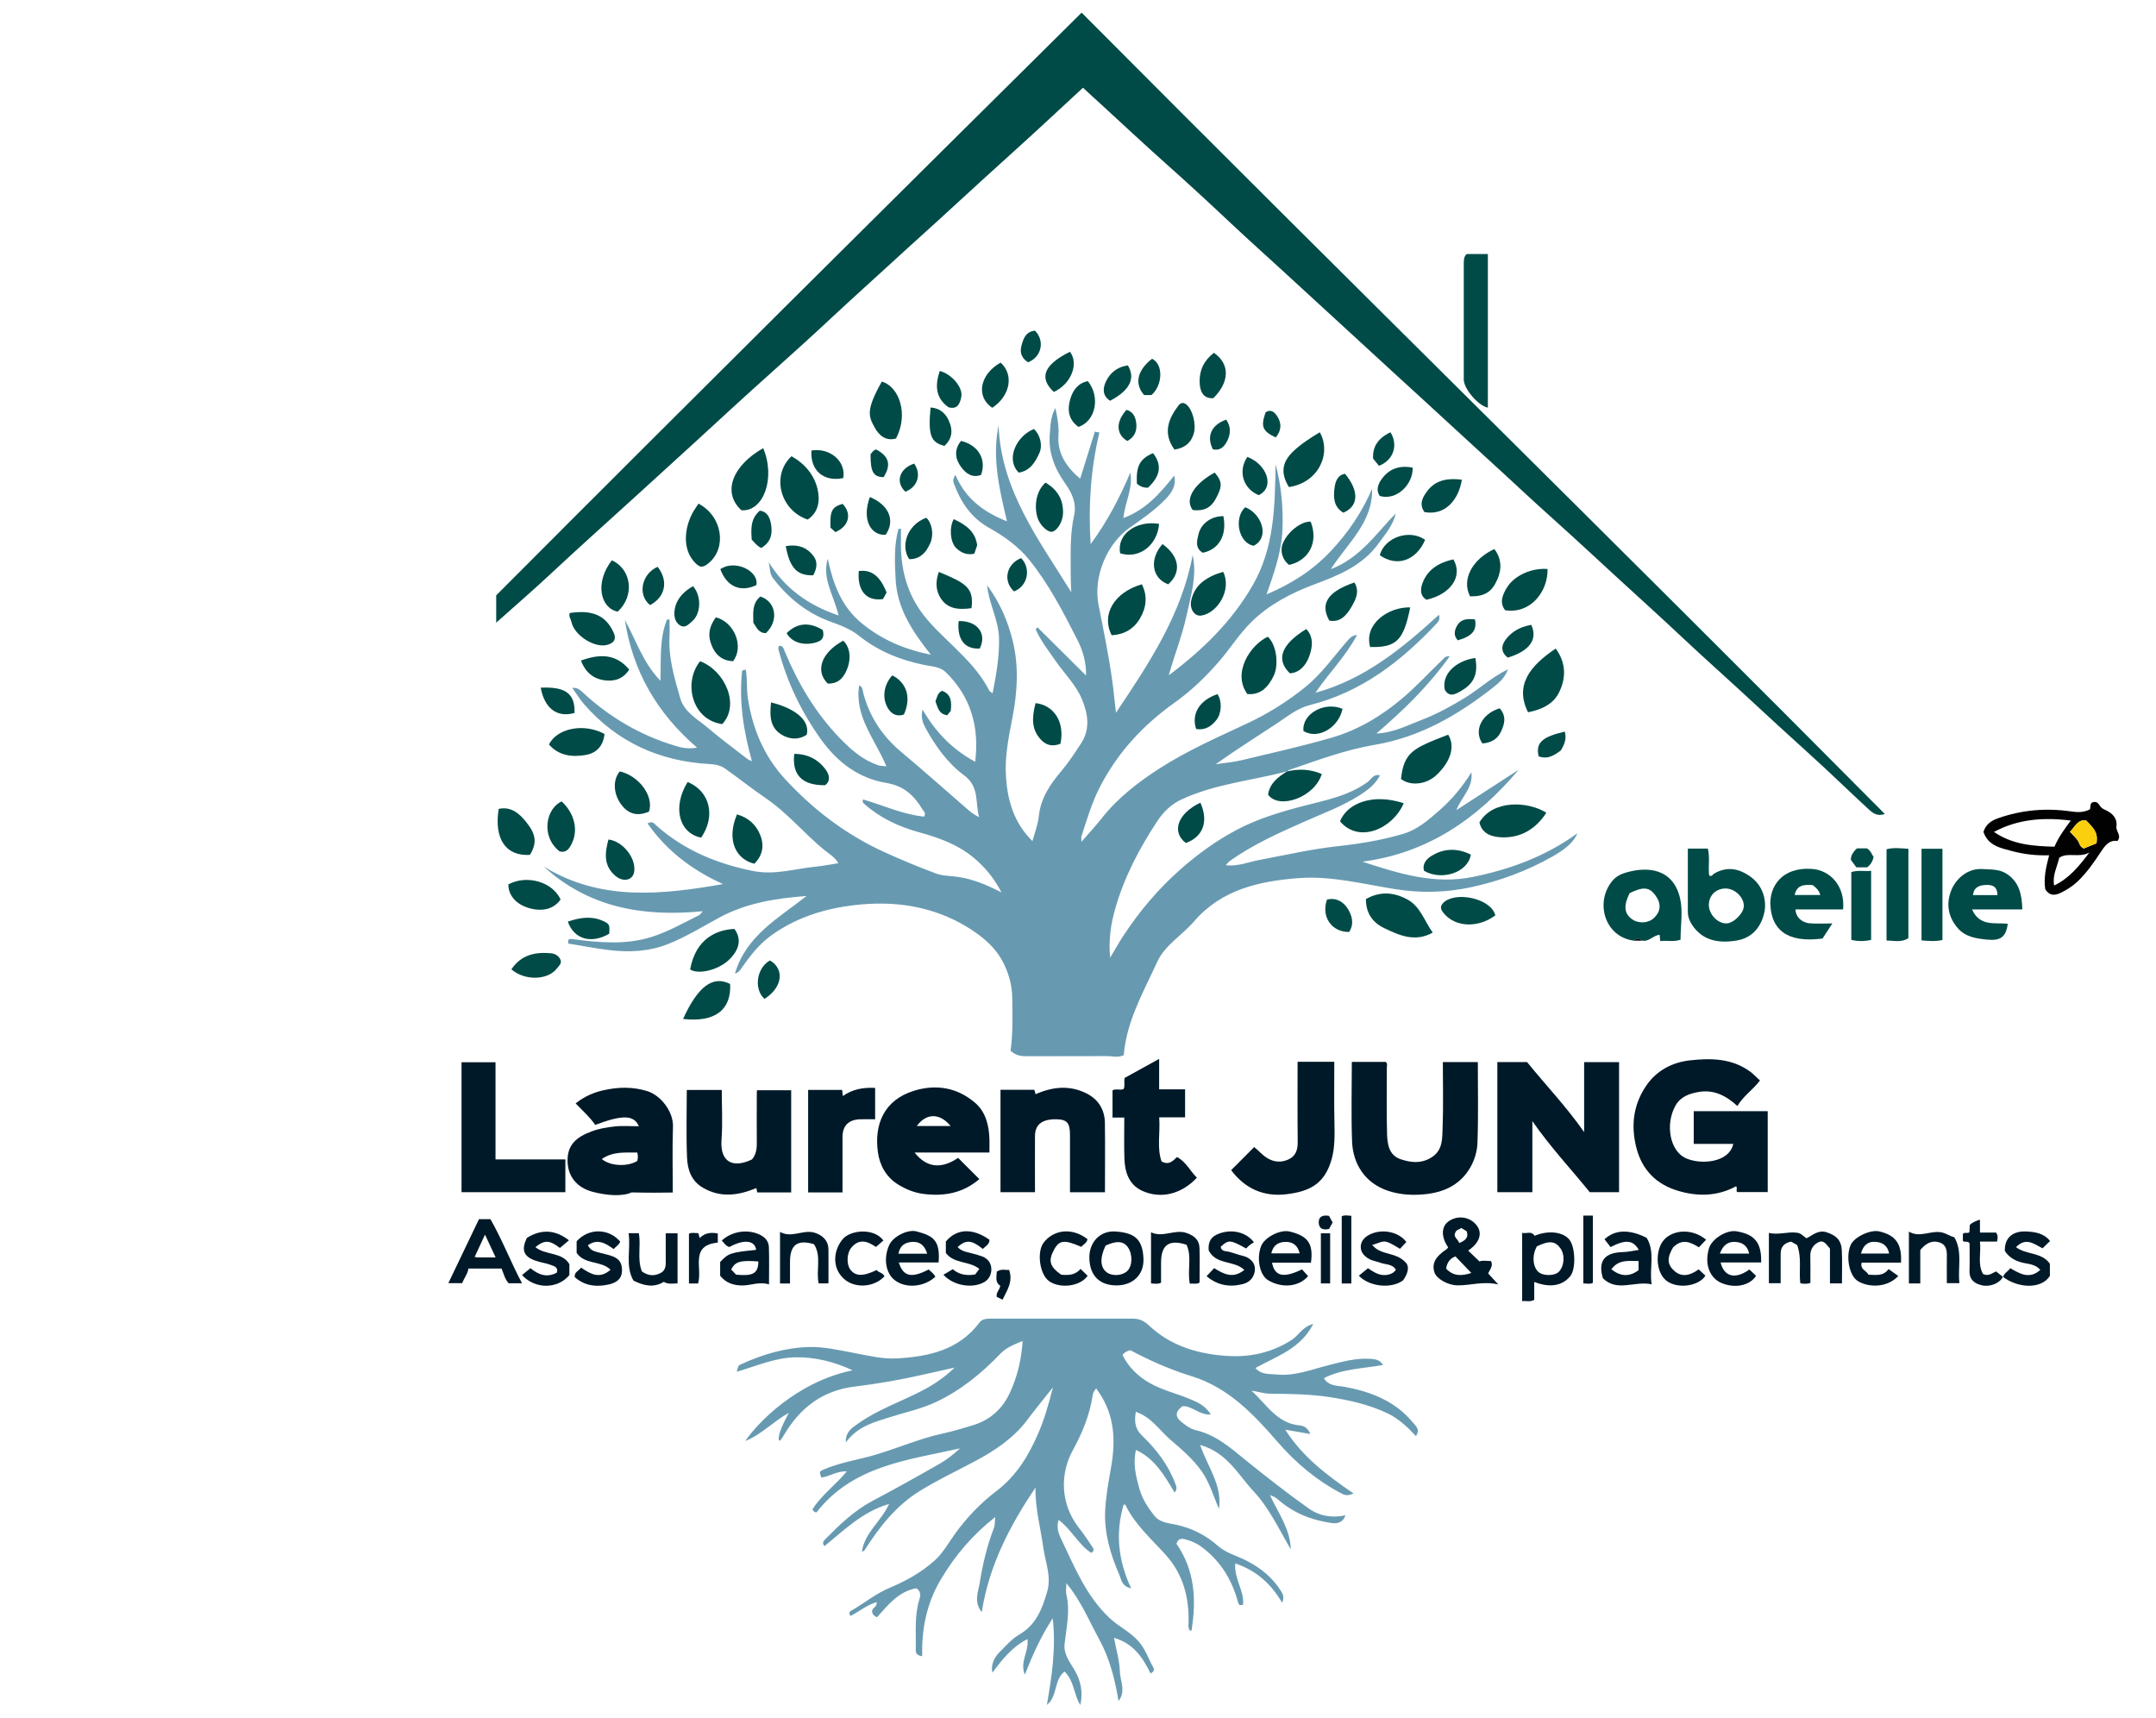 <?xml version="1.0" encoding="UTF-8"?><svg id="Calque_3" xmlns="http://www.w3.org/2000/svg" viewBox="0 0 348.21 277.39"><defs><style>.cls-1{fill:#010101;}.cls-1,.cls-2,.cls-3,.cls-4,.cls-5{stroke-width:0px;}.cls-2{fill:#001928;}.cls-3{fill:#facf0e;}.cls-4{fill:#004b47;}.cls-5{fill:#679ab1;}</style></defs><path class="cls-5" d="m207.89,124.57c-5.71,1.5-11.69,2.02-17.13,4.57-1.66.78-2.91,2.04-3.89,3.53-2.87,4.36-5.28,8.96-6.73,14-.74,2.57-1.13,5.21-.84,7.99.68-1.13,1.32-2.28,2.03-3.38,2.63-4.04,5.69-7.68,9.33-10.89,2.82-2.48,5.82-4.65,9.11-6.39,3.37-1.78,7.01-2.87,10.7-3.83,3.61-.94,7.34-1.62,10.47-3.92.54-.4.86-1.3,1.94-1.04-.76,1.49-1.99,2.38-3.24,3.19-2.82,1.82-5.99,2.96-9.04,4.32-4.16,1.85-8.32,3.7-12.04,6.38-.18.13-.31.33-.59.63,2.01.23,3.7-.53,5.42-.85,4.23-.79,8.42-1.76,12.72-2.23,3.54-.38,7.07-.97,10.5-1.98,2.35-.69,4.13-2.28,5.91-3.84,2.01-1.76,3.7-3.8,5.12-6.1.33,2.47-1.59,3.96-2.42,6.1,3.35-2.17,6.71-4.35,10.06-6.52-6.66,7.91-14.69,13.47-25.24,14.85,5.84,1.9,11.61,3.74,17.86,2.46,6.01-1.23,11.66-3.28,16.87-7.05-.62,1.49-2.01,2.61-4.04,3.76-4.11,2.33-8.48,3.94-13.08,4.94-4.09.89-8.2.99-12.35.32-5.14-.82-10.25-2.16-15.49-1.78-6.36.47-12.51,1.83-16.93,6.96-1.94,2.26-4.74,3.85-5.98,6.57-2.22,4.86-4.97,9.57-5.4,15.06-.91.47-1.83.15-2.73.16-4.24.02-8.48,0-12.72.02-.96,0-1.88,0-2.84-.89.4-2.63.3-5.52.28-8.41-.01-1.87-.45-3.67-1.24-5.38-1.3-2.82-3.56-4.69-6.15-6.25-5.19-3.12-10.9-4.1-16.81-3.6-5.27.45-10.32,1.84-14.71,5.01-2,1.44-3.48,3.36-4.87,5.36-.22.31-.39.63-1.01.8,1.83-6.17,7.09-8.96,11.56-12.52-4.94.37-9.73,1.12-14.13,3.51-2.69,1.47-5.31,3.07-8.16,4.22-3.15,1.27-6.39,1.4-9.74.99-2.17-.26-4.29-.7-6.43-1.03-.22-.86.33-.77.79-.71,4.17.54,8.33.94,12.46-.31,2.78-.85,5.28-2.29,7.86-3.57.18-.09.3-.32.59-.64-9.65.95-18.39-.57-25.69-7.22,9.18,5.64,19,4.57,28.96,2.84-4.91-2.23-9.06-5.32-12.19-9.8.82-.45,1.08.03,1.41.33,4.5,4,9.83,6.2,15.68,7.36,3.46.69,6.74-.38,10.1-.71,1.19-.12,2.37-.36,3.63-.55-.52-.96-1.43-1.46-2.21-2.09-3.29-2.69-6-6.03-9.55-8.44-2.22-1.51-4.33-3.2-6.52-4.75-.68-.48-1.5-.68-2.37-.73-8.16-.42-15.06-3.51-20.46-9.72-.66-.76-1.18-1.63-1.86-2.59.85-.07,1.26.34,1.7.74,4.29,3.98,9.21,6.88,14.82,8.58,1.01.31,2.06.6,3.63.33-6.48-5.57-10.4-12.37-11.66-20.62,1.8,3.23,2.89,6.88,5.75,9.82.1-3.52-.19-6.81,1.06-9.9h.4c0,.9.05,1.81,0,2.7-.2,3.46.79,6.71,1.72,9.97.68,2.36,2.8,3.4,4.47,4.83,2.08,1.78,4.3,3.4,6.46,5.08.13.1.31.15.66.31-1.36-4.91-2.12-9.69-1.58-14.61,0-.06.31-.1.6-.18.25,1.63.1,3.21.35,4.78.77,4.85,2.6,9.19,5.92,12.82,4.58,5,9.9,9.05,16.1,11.87,2.74,1.25,5.52,2.41,8.35,3.46,1.11.41,2.38.37,3.57.55,2.36.35,4.54,1.24,7,2.5-1.24-2.38-2.73-4.13-4.49-5.6-2.58-2.14-5.67-3.25-8.88-4.13-3.2-.88-6.19-2.27-8.71-4.49-.19-.17-.48-.34-.27-.79,3.27.95,6.43,2.43,9.85,2.77.36-.59-.07-.85-.28-1.19-1.34-2.25-3.03-3.79-5.82-4.25-4.49-.74-7.92-3.37-10.54-7.01-3.16-4.41-5.49-9.24-6.87-14.5-.06-.22-.09-.46.14-.64.64-.02.71.57.87.94,2.16,5.15,4.93,9.86,8.84,13.93,1.85,1.92,3.74,3.58,6.27,4.43.34.11.73.1,1.3.16-1.82-4.35-5.18-8.02-4.4-13.06.61.22.57.89.69,1.33,1.03,3.8,3.08,6.88,6.1,9.41,3.69,3.08,7.26,6.29,10.9,9.43.49.42,1.03.78,1.68,1.11-.65-2.29.11-4.89-2.41-6.75-2.67-1.97-4.63-4.72-6.24-7.65-.44-.81-.79-1.7-.48-2.98,2.11,3.64,4.8,6.43,8.5,8.43.7-5.73-.75-10.53-4.73-14.45-.88-.87-2.23-.94-3.37-1.16-3.94-.78-7.55-2.24-10.69-4.75-1.37-1.1-2.98-1.68-4.59-2.27-3.8-1.38-6.79-3.8-9.24-6.97-.63-.81-.49-1.74-.74-2.66,2.61,4.23,6.32,6.94,11.3,8.64-.79-3.31-2.71-5.97-1.75-9.16.86,4.02,2.18,7.72,5.53,10.45,3.17,2.57,6.72,4.16,11.12,5.04-3.03-3.82-5.46-7.51-5.69-12.18-.14-2.74-.28-5.47.46-8.15.13,0,.26,0,.4-.01,0,.66.01,1.33,0,1.99-.08,4.05.78,7.85,3.12,11.22,1.51,2.17,3.48,3.92,5.35,5.76,2.21,2.16,4.38,4.35,5.78,7.15.07.14.27.22.55.45.6-3.03,1.11-5.91,1.04-8.89-.07-2.98-1.65-5.6-1.92-8.54,2.03,2.72,3.35,5.75,4.14,8.99,1.01,4.16.74,8.32-.07,12.48-.62,3.15-1.25,6.32-1.02,9.55.27,3.83,1.32,7.38,4.27,10.29.37-1.39.9-2.7,1.03-4.05.3-2.89,1.83-5.12,3.6-7.22,1.2-1.43,2.22-2.98,3.23-4.53,1.47-2.28,1.14-4.64.18-7.01-.98-2.42-2.86-4.21-4.31-6.31-1.14-1.66-2.42-3.24-3.21-5.11.1-.1.21-.19.31-.29,2.51,2.5,5.03,4.99,7.83,7.78.03-2.36-.58-4.14-1.41-5.78-2.27-4.47-4.58-8.94-7.73-12.86-1.76-2.19-4.05-3.84-6.51-5.21-2.88-1.6-4.58-4.14-5.69-7.14-.14-.38-.19-.81.25-1.41,1.6,3.83,4.57,6.01,8.32,7.49-1.22-5.15-2.44-10.21-1.36-15.49.4,10.53,6.54,18.51,11.74,26.94-.13-2.09-.08-4.12-.1-6.15-.01-2.1.11-4.19.56-6.25.43-1.98-.34-3.61-1.43-5.15-1.72-2.42-2.78-5.07-2.49-8.08.12-1.29.08-2.65.9-4.13.34,1.64.59,2.97.49,4.36-.21,3.04,1.31,5.2,3.51,7.07.8-2.58,1.58-5.09,2.37-7.6.24.05.49.1.73.15-1.39,5.87-1.81,11.8-1.41,18.02,2.69-3.67,4.7-7.51,6.41-11.56.47,2.53-.87,4.78-1.12,7.34,3.62-1.34,5.95-4.01,8.21-6.86.33,1.31-.11,2.5-1.45,3.86-1.7,1.74-3.69,3.13-5.67,4.51-3.8,2.64-6,8.01-5.1,12.54.81,4.08,1.65,8.17,2.22,12.29.23,1.64.37,3.34.59,5.11,5.28-7.9,10.58-15.79,12.39-25.47.73,3.42-.3,6.59-1,9.81-.71,3.25-1.95,6.33-2.86,9.61,5.39-4.05,10.16-8.63,13.58-14.59,3.5-6.1,3.55-12.76,3.67-19.49.94,3.51,1.25,7.02,1.11,10.56-.15,3.59-1.34,6.96-2.57,10.45,4.01-1.69,7.44-3.88,10.33-6.94,2.83-2.99,5.09-6.33,6.72-10.11.13,5.42-3.91,8.7-6.67,12.98,4.79-1.84,7.32-5.76,10.49-9.01-.43,1.91-1.67,3.33-2.76,4.83-2.61,3.63-6.5,5.19-10.5,6.68-3.71,1.39-7.25,3.25-10.09,6.06-1.91,1.89-3.36,4.21-5.12,6.26-2.19,2.54-4.58,4.84-7.27,6.75-5.07,3.61-9.14,8.01-12,13.52-1.33,2.56-2.13,5.32-3.02,8.04-.07.2,0,.44,0,.89,1.21-1.39,2.31-2.57,3.31-3.84,2.61-3.3,5.9-5.82,9.39-8.06,4.43-2.84,9.26-4.96,14.02-7.19,3.38-1.58,6.51-3.53,9.43-5.89,2.73-2.21,4.67-5.06,6.95-7.64.33-.37.6-.65,1.42-.79-1.85,3.49-4.54,6.11-6.73,9.35,8.03-2.22,14.05-7.22,19.95-12.6.21.72-.07,1.09-.37,1.41-5.73,6.1-12.16,11.1-20.5,13.18-2,.5-3.61,1.84-5.31,2.96-3.28,2.17-6.61,4.26-9.89,6.59,1.4-.21,2.83-.32,4.2-.65,4.86-1.16,9.74-2.25,14.54-3.64,4.23-1.22,7.97-3.46,11.36-6.31,2.35-1.97,4.39-4.24,6.6-6.34.23-.22.39-.55,1.1-.48-3.42,4.78-7.48,8.72-11.84,12.46,2.67-.09,4.99-1.31,7.37-2.22,2.46-.94,4.79-2.24,7.05-3.62,2.22-1.36,4.12-3.21,6.84-4.53-.57,1.49-1.52,2.23-2.39,2.92-5.67,4.47-11.85,8.04-19.06,9.26-4.75.81-9.19,2.45-13.7,4.01-.19.06-.35.1-.41.31l.02-.02Z"/><path class="cls-5" d="m212.1,213.82c-2.06,4.04-5.93,5.2-9.34,7.11.98,1.15,2.27.92,3.38,1.04,2.94.32,5.67-.8,8.46-1.5,2.21-.56,4.4-1.18,6.73-1.02.8.06,1.53.14,2.03.99-3.24.6-6.52.59-9.54,2.13.8,1.33,2.14,1.18,3.24,1.38,4.32.79,8.24,2.29,11.14,5.79.49.59,1.21,1.1.48,2.18-1.38-1.47-2.78-2.81-4.56-3.66-2.96-1.41-6.1-2.12-9.32-2.62-3.21-.5-6.42-.53-9.65-.56-.91,0-1.81-.29-3.03-.5,2.5,2.3,4.14,5.29,7.79,5.62.71.07,1.32.41,1.71,1.39-1.42-.25-2.68-.47-4.04-.7,2.77,4.37,6.72,7.36,11.03,10.3-.83.37-1.3.34-1.84.06-4.02-2.1-7.41-4.9-10.39-8.34-3.88-4.48-7.98-8.81-13.88-10.64-3.48-1.07-6.76-2.52-9.96-4.22-.46.15-.91.28-1.24.79.96,1.93,2.44,3.4,4.34,4.49,2.07,1.19,4.41,1.71,6.58,2.63,1.23.52,2.46,1.05,3.34,2.48-1.85.14-2.99-1.41-4.56-1.35-1.17.82-1.27,1.7-.19,2.55.68.54,1.46,1.13,2.27,1.32,3.33.75,5.73,2.93,8.26,4.98,3.29,2.65,6.62,5.26,10.06,7.7,1.64,1.16,3.65,1.57,5.9,1.08-.46,1.29-1.45,1.36-2.29,1.24-3.17-.46-6.09-1.59-8.53-3.74-.36-.32-.75-.54-1.38-.77,1.35,2.93,3.29,5.48,3.37,8.76-1.9-3.21-3.46-6.65-6.01-9.37-2.5-2.67-4.26-6.26-8.63-7.48,1.26,3.64,3.61,6.54,3.04,10.32-.9-2.05-1.49-4.23-2.81-6.1-1.43-2.01-3.3-3.58-5.11-5.14-1.69-1.46-2.98-3.57-5.51-4.43-.29,1.75-.05,2.82,1.02,3.85,2.29,2.2,4.22,4.7,5.35,7.73.16.44.4.83-.1,1.45-1.63-2.69-3.14-5.43-6.24-6.88-.53,2.22-.01,4.24.54,6.24.45,1.63,1.36,3.04,2.4,4.36.9,1.14,2.3,1.21,3.52,1.47,2.57.56,4.79,1.68,6.75,3.41,1.39,1.23,3.21,1.64,4.81,2.49,2.23,1.18,4.09,2.71,5.43,4.87.36.57.48,1.04.16,1.85-1.78-3.04-4.12-5.19-7.57-6.36-.24,2.47,1.49,4.42,1.25,6.65-.6.23-.7,0-.83-.46-1-3.65-2.89-6.71-6.01-8.96-.77-.56-1.63-.9-2.52-1.13-.53-.14-1.15-.15-1.39.74,2.97,4.24,3.23,9.03,2.43,14.01-.49.02-.37-.29-.45-.46-.1-.22-.04-.43-.03-.65.11-4.17-.81-7.95-3.74-11.18-2.21-2.44-4.72-4.66-6.28-7.65-.09-.18-.11-.49-.46-.41-1.36,4.56-.9,9.01,1.21,13.53-1.58-.37-1.59-1.47-1.94-2.26-1.41-3.26-2.42-6.66-2.26-10.24.11-2.35.54-4.7.95-7.02.75-4.25.61-8.33-1.9-12.05-.16-.23-.32-.46-.5-.73-.37.45-.52.75-.57,1.13-.48,3.19-1.67,6.07-3.23,8.92-2.01,3.66-2.06,8.56,1.02,12.48.77.98,1.48,2.02,2.16,3.07.14.21.45.56-.17.97-2.07-1.33-3.18-3.77-5.28-5.33-.37,1.18-.04,2.13.39,3.03,2.18,4.56,4.07,9.31,7.9,12.87,1.47,1.36,3.33,2.21,4.67,3.77,1.1,1.27,1.58,2.84,2.38,4.25.18.31-.02.64-.49.88-1.23-2.55-2.77-4.86-5.9-5.75.36,1.96.89,3.66.94,5.38.04,1.58,1.04,3.26-.21,4.81-.59-3.5-1.42-6.87-3.14-9.99-1.66-3.02-2.95-6.25-5.29-9.02,0,.63-.12,1.29.02,1.88.61,2.67,0,5.27-.3,7.9-.19,1.67.84,2.95,1.6,4.23,1.05,1.78,1.39,3.6.94,5.66-1.06-1.66-.97-3.87-2.55-5.41-1.76,1.34-1.1,4.06-2.85,5.38.78-4.55,1.49-9.03.94-13.99-1.95,3.03-3.23,5.89-4.51,9.12-.85-2.15.73-3.79.42-5.75-2.48,1.27-4.09,3.31-5.65,5.42-.25-1.04.13-2.29,1.11-3.27,1.03-1.02,2.01-2.18,3.24-2.89,2.72-1.58,3.68-4.13,4.49-6.89.73-2.48-.29-4.77-.62-7.13-.44-3.21-1.33-6.37-1.26-9.72-4.09,6.1-7.49,12.5-8.68,20.13-1.34-1.72-.56-3.25-.34-4.66.48-3.06,1.2-6.07,2.32-8.98.17-.45.12-.99.2-1.72-3.67,2.87-6.48,6.2-8.77,10.04-2.29,3.83-3.14,8.01-3.03,12.44-1.2-.18-1.04-.84-1.03-1.36.03-2.56-.21-5.14.53-7.66.18-.6.44-1.39-.45-1.96-2.83.5-4.55,2.66-6.35,4.69-.45-.22-.75-.47-.79-.94-.04-.62.88-.72.73-1.51-1.59.45-2.81,1.53-4.23,2.24-.22-.4-.25-.64.15-.87,2.09-1.19,3.95-2.75,6.2-3.69,2.63-1.1,5.14-2.5,7.24-4.39,1.35-1.21,2.28-2.91,3.37-4.42,1.88-2.59,4.09-4.89,6.62-6.81,3.21-2.43,5.18-5.69,6.73-9.26.99-2.28,1.69-4.67,2.39-7.48-1.52,1.93-2.84,3.51-4.06,5.15-2.22,3-5.22,5-8.44,6.73-3.03,1.63-6.17,3.08-9.08,4.9-3.74,2.34-6.44,5.75-8.79,9.44-.09.15-.23.26-.48.31.44-3.09,3.14-4.91,4.39-7.7-4.24,1.22-7.22,4.2-10.43,6.8-.4-.45-.22-.75.06-1.04,2.33-2.37,4.69-4.67,7.68-6.25,3.65-1.94,7.26-3.95,10.85-6,1.18-.67,2.26-1.55,3.3-2.49-8.45,1.89-17.32,2.8-23.17,10.33-.37.01-.48-.22-.67-.46,1.41-2.31,3.69-3.88,5.55-6.16-1.64-.06-2.79.85-4.12,1-.35-1-.34-.98.55-1.36,2.7-1.14,5.62-1.53,8.4-2.38,3.59-1.09,7.04-2.58,10.72-3.38,1.58-.34,3.13-.82,4.68-1.28,2.93-.87,4.93-2.67,6.17-5.42,1.16-2.56,1.81-5.22,2-8.24-1.4.6-2.63,1.06-3.59,2.06-3.02,3.15-6.36,5.89-10.33,7.77-2.36,1.12-4.9,1.66-7.38,2.44-2.6.82-5.32,1.48-7.26,4.12-.06-1.77,1.06-2.38,1.94-3.01,3.16-2.26,6.85-3.53,10.28-5.29,1.95-1,3.73-2.21,5.36-3.79-1.66.37-3.33.74-4.99,1.12-3.71.85-7.45,1.5-11.22,1.96-5.19.64-8.79,3.47-11.37,7.83-.17.28-.34.55-.53.81-.04.06-.17.05-.26.08q-.31-1.04,1.6-4.49c-2.53,1.39-4.45,3.53-7.05,4.55,1.94-2.83,8.2-9.53,17.34-11.42-2.92-1.35-6.01-2.16-9.25-2.1-3.27.06-6.29,1.41-9.46,2.34.26-1.02.26-1.02.73-1.23,3.49-1.6,7.15-2.67,10.98-2.77,2.35-.06,4.69.49,7.02.92,2.37.44,4.8,1.06,7.16.92,5.08-.29,9.99-1.34,13.32-5.81.38-.5,1-.61,1.65-.61,7.73.01,15.45.01,23.18,0,1,0,1.81.42,2.5,1.07,3.37,3.18,7.45,4.5,11.99,4.9,4.03.36,7.72-.35,11.13-2.56,1.09-.71,1.66-2.05,3.38-2.54Z"/><path class="cls-4" d="m304.44,131.45c-1.38.48-2.1-.26-2.8-.9-3.09-2.85-6.1-5.79-9.22-8.61-3.53-3.19-7.03-6.41-10.52-9.64-3.35-3.1-6.77-6.13-10.1-9.26-3.46-3.26-6.99-6.44-10.5-9.66-3.47-3.18-6.91-6.4-10.42-9.54-3.55-3.17-7-6.44-10.52-9.64-3.48-3.17-6.93-6.38-10.4-9.55-3.51-3.21-7.02-6.42-10.51-9.64-3.49-3.23-7.02-6.42-10.51-9.65-3.35-3.1-6.77-6.13-10.1-9.26-3.46-3.26-6.96-6.49-10.51-9.65-3.52-3.13-6.95-6.35-10.42-9.53-.99-.91-2-1.81-3-2.75-3.71,3.42-7.38,6.87-11.12,10.24-3.32,3-6.63,6-9.92,9.04-3.18,2.94-6.42,5.81-9.61,8.75-3.22,2.96-6.49,5.88-9.69,8.87-3.2,2.99-6.44,5.93-9.71,8.85-4.45,3.97-8.83,8.02-13.22,12.05-3.16,2.89-6.33,5.78-9.5,8.66-4.34,3.95-8.72,7.86-13.01,11.87-2.91,2.72-5.92,5.32-8.99,8.06v-4.41c31.37-31.47,62.85-62.7,94.55-94.11,43.06,43.31,86.63,85.99,129.73,129.42Z"/><path class="cls-2" d="m279.94,184.74h-6.39v-5.29h11.95v13.07h-4.92c-.27-.17.09-.63-.19-.94-2.98,1.62-6.13,1.69-9.32.75-3.57-1.05-5.89-3.39-6.8-7.03-.87-3.49-.5-6.8,1.53-9.85,1.7-2.56,4.26-3.88,7.11-4.2,3.38-.38,6.85-.36,9.83,1.87.53.4.95.89,1.51,1.37-1.08,1.47-2.67,2.47-3.65,4.13-1.8-1.65-3.78-2.7-6.25-2.27-1.52.27-2.92.74-3.75,2.21-1.68,3-.91,7.25,1.59,8.45,2.34,1.12,7.05.85,7.75-2.27Z"/><path class="cls-2" d="m241.83,192.55v-21.03h4.8c2.95,3.65,6.3,7.14,9.22,11.31v-11.3h5.64v21.01h-4.73c-2.99-3.7-6.37-7.29-9.27-11.48v11.48h-5.66Z"/><path class="cls-2" d="m218.33,171.5h5.49c.32.28.16.68.16,1.03.01,3.53-.06,7.06.04,10.59.05,1.64.29,3.43,2.16,4.08,1.77.62,3.62.75,5.28-.46,1.57-1.15,1.47-2.97,1.53-4.58.14-3.52.04-7.04.04-10.64h5.65c0,4.36.1,8.72-.06,13.07-.05,1.39-.49,2.86-1.26,4.13-1.68,2.75-4.32,3.88-7.36,4.16-1.94.18-3.89.07-5.77-.55-3.78-1.24-5.72-4.36-5.86-7.98-.16-4.23-.04-8.47-.04-12.85Z"/><path class="cls-2" d="m103.18,181.89c-.79-1.84-2.61-1.89-7.05-.22-.84-1.24-2.01-2.27-3.16-3.47,1.39-1.12,2.9-1.77,4.46-2.12,2.34-.53,4.72-.61,7.1.13,2.2.68,4.24,3.32,4.16,5.74-.12,3.51-.03,7.03-.03,10.64-1.99.03-3.87.05-6.65-.02-1.45.67-3.92.54-6.35-.11-2.51-.68-3.84-2.45-3.98-4.62-.2-3.05,1.56-4.25,3.86-5.12,1.21-.46,2.47-.66,3.73-.8,1.25-.14,2.54-.03,3.92-.03Zm-5.99,5.29c1.41,1.18,4.17,1.27,5.73.31.12-.43.14-.87,0-1.36-1.96.03-3.89-.22-5.72,1.05Z"/><path class="cls-2" d="m159.81,186.13h-12.1c1.94,2.46,4.3,2.72,7.03.86,1.12,1.12,2.24,2.24,3.43,3.43-2.63,2.26-5.69,2.82-8.99,2.4-1.48-.19-2.88-.74-4.17-1.55-1.93-1.21-2.94-3.14-3.22-5.17-.62-4.39.9-8.42,5.81-9.94,3.62-1.12,7.05-.51,9.91,1.96,1.68,1.45,2.22,3.61,2.29,5.83.02.66,0,1.32,0,2.18Zm-6.28-4.28c-1.75-2.13-3.93-2.11-5.46,0h5.46Z"/><path class="cls-2" d="m122.16,191.87c-2.99,1.23-5.81,1.6-8.66-.07-1.91-1.12-2.46-2.97-2.54-4.89-.15-3.6-.04-7.21-.04-10.88h5.65c0,2.71.16,5.38-.04,8.03-.28,3.86,2.08,4.57,4.93,3.18.76-.92.79-1.96.77-3.04-.03-2.58,0-5.17,0-7.75,0-.09.01-.19.03-.38h5.52v16.5h-5.48c-.05-.24-.09-.47-.14-.69Z"/><path class="cls-2" d="m161.59,176h5.46c.07.24.14.47.21.71,2.75-1.21,5.5-1.5,8.23-.12,1.92.97,2.93,2.63,2.96,4.77.05,3.71.01,7.41.01,11.19h-5.65c0-3.1,0-6.18,0-9.27,0-1.96-.48-2.5-2.26-2.52-2.25-.02-3.38.86-3.39,2.69-.02,3,0,6.01,0,9.09h-5.57v-16.55Z"/><path class="cls-2" d="m80.03,187.24h11.28v5.3h-16.77v-20.99h5.49v15.7Z"/><path class="cls-2" d="m209.56,171.48h5.94c0,3.26-.05,6.49.02,9.72.04,2.01.09,4.08-.44,5.97-1.11,3.98-3.47,5.24-7.34,5.7-3.66.44-6.68-.93-8.9-3.89,1.24-1.24,2.45-2.46,3.72-3.73.7.54,1.28,1.27,2.08,1.76,1.13.7,2.26.76,3.41.26,1.21-.53,1.55-1.55,1.54-2.84-.05-4.28-.02-8.55-.02-12.95Z"/><path class="cls-2" d="m181.58,180.48h-1.9v-4.39c.54-.31,1.17.02,1.78-.2.28-.5.03-1.07.18-1.81,1.72-.95,3.56-1.96,5.57-3.07v4.92h4.19v4.52h-4.18c.19,2.49-.4,4.9.38,7.12,1.18.65,1.81-.06,2.5-.71,1.51.81,2.12,2.29,3.21,3.33-2.46,2.65-5.83,3.51-8.85,2.12-2.13-.98-2.79-3.01-2.86-5.2-.07-2.15-.02-4.31-.02-6.63Z"/><path class="cls-2" d="m136.07,192.57h-5.55v-16.55h5.49c.03.32.07.63.11.99,1.56-1.11,3.29-1.41,5.22-1.32v5.07c-.8,0-1.59-.02-2.38,0-1.91.05-2.89,1.03-2.89,2.91,0,2.95,0,5.89,0,8.89Z"/><path class="cls-4" d="m272.6,137.05h3.23c.36,1.46.03,2.92.21,4.33.42.28.56-.16.81-.3,2-1.15,3.82-.88,5.68.37,2.41,1.62,2.78,4.23,2.43,5.87-.53,2.46-2.03,4.18-4.51,4.58-2.76.45-5.45.09-7.18-2.55-.39-.59-.67-1.31-.67-2.06,0-3.38,0-6.76,0-10.24Zm3.39,9.09c0,1.51,1.4,3,2.83,2.99,1.14,0,2.78-1.62,2.82-2.77.05-1.42-1.43-2.87-2.94-2.87-1.56,0-2.7,1.11-2.71,2.66Z"/><path class="cls-1" d="m337.55,130.7c.12-.44-.09-1.09.63-1.18.5-.06.74.24.99.65.17.29.5.48.86.64,1.12.49,1.96,1.33,1.79,2.66-.11.82.89,1.45.16,2.35-1.29-.22-2.01.75-2.65,1.72-1.14,1.73-2.31,3.43-3.84,4.87-.79.74-1.66,1.27-2.61,1.75-1.05.53-1.9.5-2.55-.54-.3-1.82.12-3.57.62-5.49-2.12.06-4.08-.17-5.99-.68-1.86-.5-3.85-.85-4.62-3.1.37-1.15,1.14-1.77,2.35-2.2,3.83-1.35,7.7-1.68,11.7-1.12.98.14,2.05.26,3.16-.33Zm-15.5,3.66c3.02,2.07,6.37,2.29,9.76,2.38.68-1.57,1.64-2.88,2.64-4.22-4.37-.55-8.51-.26-12.4,1.83Zm9.71,8.65c2.41-1.16,3.99-3.07,5.69-5.33-1.74.94-3.5-.12-4.87.86-.34,1.5-1.13,2.82-.82,4.48Zm5.16-10.51c-1.41-.18-1.78,1.05-2.61,1.83.51.56.92.94,1.24,1.38.31.43.32,1.07,1,1.32.67-.27,1.38-.56,2.05-.83.2-1.5-.07-2.09-1.68-3.69Z"/><path class="cls-4" d="m263.85,151.91c-4.69-.62-6.3-6.21-3.44-9.66.56-.67,1.31-1.07,2.09-1.3,3.66-1.11,7.73-.65,8.84,4.11.49,2.09.08,4.38.08,6.7-1.07.39-2.15.08-3.27.23-.04-.39-.08-.71-.11-1.02-1.02.07-1.69,1.15-2.8.94-.46-.36-.93-.36-1.39,0Zm-.65-7.67c-1.01,2.01-.89,3.3.37,4.2,1.07.77,2.68.67,3.58-.21,1.11-1.09,1.18-2.31.19-3.66-.96-1.31-1.96-1.4-4.14-.33Z"/><path class="cls-4" d="m236.88,41.02h3.42v24.82c-1.51-.29-3.89-3.02-3.89-4.54,0-6.21,0-12.41,0-18.62,0-.6-.02-1.2.47-1.66Z"/><path class="cls-4" d="m326.62,146.87h-8.12c1.27,2.85,3.74,2.07,5.77,2.32-.29,2.21-1.25,2.75-3.28,2.56-1.86-.18-3.58-.42-4.85-1.92-1.52-1.8-1.86-3.87-1-6.04.76-1.91,2.69-3.59,5.02-3.44,1.34.09,2.69-.02,3.89.74,2.05,1.31,2.51,3.35,2.57,5.78Zm-4.01-2.31c-.03-1.55-1.02-1.74-2.16-1.62-.94.09-1.69.47-1.8,1.62h3.96Z"/><path class="cls-4" d="m297.68,146.87h-7.69c0,1.13.93,2.12,2.27,2.24,1.14.1,2.3.02,3.68.02-.63.96-1.11,1.71-1.59,2.44-5.93.78-8.23-1.6-8.42-5.43-.14-2.85,1.74-6.16,6.73-5.81,2.95.21,5.37,2.8,5.01,6.54Zm-7.83-2.33h4.14c-.22-.8-.74-1.23-1.23-1.6-1.32-.07-2.54-.11-2.91,1.6Z"/><path class="cls-2" d="m233.89,201.45c-1.21-1.76-1.12-3.47.2-4.3,1.53-.97,3.49-.58,4.5.88.86,1.26.29,2.76-1.47,3.94.58.56,1.17,1.12,1.83,1.75.45-.21,1.14-.07,1.86-.06.38.75-.13,1.3-.47,1.99.43.47.89.97,1.65,1.79-2.45-.58-4.51.18-6.61.14-1.59-.03-3.4-1.07-3.72-2.13-.43-1.4.17-2.52,1.99-3.72.07-.05.12-.14.25-.29Zm3.74,4.13c-.87-.91-1.73-1.8-2.56-2.67-.89.31-1.36.98-1.51,1.97,1.2,1.31,2.63,1.17,4.07.7Zm-1.96-4.83c.89-.38,1.58-.8,1.21-1.91-.28-.17-.59-.35-.89-.53-.28.29-.81.24-.98.83-.3.66.5,1.01.67,1.61Z"/><path class="cls-2" d="m297.47,207.26h-1.92v-5.62c-.54-.58-.96-1.45-1.82-1.04-.85.4-1.38,1.18-1.35,2.25.04,1.45.01,2.9.01,4.35-.59.18-1.08.15-1.63.04-.24-2.03.26-4.11-.51-6.17-.26-.15-.62-.35-.97-.55-1.13.22-1.7.85-1.69,2,.01,1.55,0,3.09,0,4.72h-1.9v-8.14c1.51.4,2.99-.23,4.55-.02.72.1,1.01.59,1.53.9,1.01-.51,1.89-1.4,3.24-.97,1.6.52,2.39,1.3,2.46,2.99.08,1.73.02,3.46.02,5.27Z"/><path class="cls-4" d="m313.72,151.81c-1.13.25-2.18.17-3.38.06v-14.8h3.38v14.74Z"/><path class="cls-4" d="m304.69,137.15c1.14-.29,2.23-.16,3.53-.07v14.43c-1.1.73-2.25.41-3.53.38v-14.74Z"/><path class="cls-2" d="m247.85,199.58c2.17-.93,4.62-.66,5.64.65.94,1.21,1.04,4.66.17,5.8-1.26,1.63-3.32,2-5.87,1v2.89c-.67.38-1.28.14-1.95.21v-11.03c.69.19,1.48-.38,2.02.48Zm.36,1.71c-.96,1.78-.49,3.64.4,4.24.81.55,2.49.51,3.12-.11.92-.9,1.06-2.73.3-3.81-.85-1.2-1.83-1.29-3.82-.32Z"/><path class="cls-2" d="m77.36,196.89h1.85c1.91,3.33,3.27,6.91,5.1,10.36h-2.15c-.61-.65-.8-1.51-1.15-2.38h-5.36c-.09.83-.69,1.51-1,2.36h-2.24c1.68-3.5,3.3-6.9,4.95-10.34Zm2.69,6.18c-.6-1.28-1.15-2.45-1.72-3.68-.58,1.26-1.11,2.41-1.67,3.61.27.03.41.07.55.07.89,0,1.78,0,2.84,0Z"/><path class="cls-4" d="m220.61,145.19c2.33-1.29,4.5-1.1,6.67.06,2.14,1.15,2.74,3.47,4.12,5.36-2.84,1.6-5.4.46-7.88-.74-1.84-.89-2.94-2.43-2.91-4.69Z"/><path class="cls-2" d="m266.74,207.41c-2.78-.59-5.54,1.3-7.86-.97-.83-2.77.25-4.16,3.22-4.23.85-.02,1.7-.22,2.58-.35-.92-1.61-2.12-1.72-4.56-.46-.32-.41-.65-.84-.98-1.26,1.66-1.55,3.94-1.67,6.8-.24,1.42,2.27.41,4.84.81,7.51Zm-6.49-2.43c1.52,1.23,2.96,1.22,4.39.15v-1.48c-1.58.02-3.18-.31-4.39,1.33Z"/><path class="cls-2" d="m124.2,207.43c-1.59-.5-2.93.19-4.34.17-1.42-.01-2.62-.41-3.55-1.57v-2.21c1.31-1.43,1.69-1.55,5.81-1.97-.18-1.55-2-1.75-4.31-.46-.59-.13-.84-.67-1.24-1.04,1.58-1.48,4.07-1.88,6.02-1.01.92.41,1.56,1.07,1.59,2.07.07,1.92.02,3.85.02,6.02Zm-1.73-3.71c-2.9-.22-3.75.03-4.38,1.3.28.3.57.6.8.84,2.62.24,3.58-.12,3.59-2.14Z"/><path class="cls-4" d="m251.26,104.75c1.68,2.28,1.68,4.69.58,6.99-.96,2.03-2.93,2.87-5.05,3.29-2.2-4.39.35-7.53,4.46-10.28Z"/><path class="cls-2" d="m284.44,203.88h-6.55c.56,2.33,2.38,2.78,4.65,1.14.36.33.72.68,1.08,1.02-1.03,1.62-3.51,2.09-5.68,1.12-1.65-.74-2.74-2.8-1.93-5.55.46-1.55,2.84-3.02,4.44-2.76,2.96.49,4.07,1.84,3.99,5.03Zm-1.94-1.43c-.29-1.38-1.22-1.86-2.38-1.89-1.25-.02-1.95.78-2.34,1.89h4.71Z"/><path class="cls-2" d="m307.03,203.91h-6.35c-.32,1.09.77,1.29,1.1,1.95,1.16.03,2.36.29,3.24-.91.56.4,1.06.76,1.57,1.12-1.74,1.88-4.72,1.92-6.52.83-1.43-.87-2-4.03-1.16-5.87.59-1.28,3.2-2.5,4.62-2.16,2.66.63,3.65,2.02,3.5,5.03Zm-1.92-1.47c-.26-1.35-1.16-1.85-2.33-1.89-1.21-.05-1.89.68-2.22,1.89h4.55Z"/><path class="cls-2" d="m149.99,205.02c.41.41.86.68,1.07,1.17-1.8,1.69-4.87,1.97-6.67.46-1.29-1.08-1.77-3.4-.76-5.61.62-1.35,2.97-2.55,4.4-2.17,2.57.69,3.87,1.34,3.56,5.01h-6.43c.71,2.29,2.05,2.59,4.84,1.13Zm-.24-2.55c-.38-1.24-1.08-1.9-2.19-1.91-1.21,0-2.19.47-2.45,1.91h4.63Z"/><path class="cls-4" d="m116.65,116.94c-4.88-.66-6.36-6.68-3.58-10.15,3.98,1.48,6.5,7.02,3.58,10.15Z"/><path class="cls-2" d="m211.73,203.92h-6.29c.43,2.21,1.85,2.54,4.84,1.08.31.34.65.72.99,1.09-1.47,1.74-4.24,2.01-6.48.65-1.35-.82-1.89-3.54-1.1-5.52.57-1.42,3.09-2.7,4.6-2.33,2.88.7,3.87,1.87,3.44,5.03Zm-6.4-1.5h4.57c-.26-1.2-1.01-1.79-2.02-1.85-1.21-.07-2.23.38-2.55,1.85Z"/><path class="cls-4" d="m130.45,83.91c-4.46-1.5-5.93-7.13-2.62-10.23,2.13,1.18,3.66,2.99,4.21,5.3.41,1.77.22,3.72-1.58,4.92Z"/><path class="cls-4" d="m123.26,72.38c2.03,4.78.09,10.28-3.51,10.03-3.26-2.97-1.28-7.34,3.51-10.03Z"/><path class="cls-4" d="m112.8,81.33c3.84,1.99,4.67,7.1,1.66,9.61-1.06.89-1.55.71-2.45-.34-2.02-2.36-1.31-6.18.31-8.52.15-.22.3-.46.49-.75Z"/><path class="cls-4" d="m238.94,132.81c2.18-3.67,7.78-3.44,10.81-1.56-1.68,2.6-4.08,4.07-7.14,3.98-1.51-.05-3.24-.46-3.67-2.41Z"/><path class="cls-4" d="m233.89,118.65c1.18,1.86.42,4.4-1.97,6.59-1.62,1.48-4.17,1.73-5.65.56.49-4.39,2.01-4.97,7.61-7.15Z"/><path class="cls-2" d="m180.35,207.59c-2.72.01-4.32-1.54-4.41-4.32-.09-2.62,1.71-4.6,4.33-4.38,2.77.23,4.3,1.04,4.41,4.44.08,2.55-1.72,4.25-4.33,4.26Zm-1.79-6.43c-.96,2.01-.87,3.56.22,4.34.9.65,2.54.52,3.31-.26.83-.85.86-2.7.06-3.83-.7-.98-1.83-1.07-3.59-.25Z"/><path class="cls-2" d="m227.2,204.1c.41.67.13,1.67-.6,2.68-1.95,1.43-5.51.99-7.14-.76.45-.37.91-.74,1.48-1.2.83.53,1.79,1.28,3.08,1.07.55-.09,1.05-.28,1.43-.83-.59-.97-1.67-.81-2.52-1.13-.59-.23-1.25-.3-1.79-.6-.74-.41-1.37-1.03-1.37-1.95,0-.92.61-1.56,1.36-1.96,1.84-.99,4.65-.64,6.01,1.16-.33.36-.68.72-1.03,1.1-.71-.39-1.34-.85-2.06-1.1-.79-.28-1.48.26-2.43.46,1.45,1.85,3.94,1,5.59,3.06Z"/><path class="cls-2" d="m92.82,206.22c-.08-.75.62-.96,1.03-1.5,1.46.98,2.95,1.94,4.76.34-1.58-1.53-4.18-.78-5.48-2.73,0-.56,0-1.21,0-1.86,1.91-2.16,5.19-2.14,7.04.06-.19.49-.65.76-1.07,1.19-1.27-.93-2.6-1.74-4.16-.6.59.89.62.88,2.8,1.42,1.2.3,2.51.61,2.69,2.14.2,1.71-.63,2.6-2.88,2.9-1.7.23-3.38-.08-4.73-1.34Z"/><path class="cls-2" d="m152.76,202.35c0-.63,0-1.24,0-1.85,1.77-2.11,4.31-2.21,7.05-.28,0,.78-.66,1.03-1.08,1.48-1.82-1.46-2.69-1.53-4.07-.31.72.81,1.76.83,2.67,1.12.82.26,1.72.37,2.31,1.1.83,1.04.52,2.72-.6,3.4-1.92,1.15-5.03.66-6.67-1.14.47-.28.94-.56,1.52-.9.75.7,1.97,1.15,3.61.85.11-.15.35-.47.66-.89-1.57-1.32-4.07-.79-5.4-2.58Z"/><path class="cls-2" d="m91.96,204.17v1.75c-1.91,2.3-5.54,2.31-7.65,0,.44-.36.89-.73,1.36-1.11,1.29,1.06,2.67,1.59,4.27.71.27-.9-.5-1.05-.99-1.24-.8-.31-1.68-.39-2.49-.69-1.92-.69-2.29-1.75-1.37-3.67,2.33-1.46,4.6-1.34,6.8.39-.49.41-.96.81-1.46,1.23-1.68-1.27-2.44-1.34-3.96-.13,1.66,1.36,4.33.74,5.5,2.77Z"/><path class="cls-2" d="m194.87,206.11c.49-.52.84-.9,1.22-1.31,1.52.94,3.04,1.78,4.88.29-1.68-1.6-4.53-.75-5.76-3.15-.11-1.43.37-2.26,1.74-2.74,2.11-.75,4.38-.18,5.58,1.44-.5.24-.91.59-1.26.99-2.59-1.43-2.86-1.45-4.12-.27.11.78.88.68,1.31.79.75.19,1.47.48,2.22.65,1.16.27,2.02,1.08,2,2.15-.03,1.1-.63,2.11-2.01,2.44-2.17.53-4.06.16-5.78-1.27Z"/><path class="cls-2" d="m323.53,206.24c.12-.66.78-.87,1.14-1.43,1.54.88,3.09,1.85,4.85.28-.86-1.01-2.01-.93-3.03-1.21-1.09-.3-2.04-.83-2.69-1.85-.08-1.99,1.13-3.25,3.43-3.15,1.37.06,2.85.25,3.87,1.54-.4.39-.8.78-1.21,1.18-1.36-.67-2.66-1.86-4.29-.19,1.66,1.28,4.14.77,5.47,2.68v1.97c-1.41,2.22-5.24,1.96-7.58.14l.04.04Z"/><path class="cls-2" d="m308.31,198.91c1.86,1.09,3.64-.35,5.5.17.64.18,1.14.57,1.82.73,1.38,2.33.53,4.89.83,7.42h-2.03c0-1.38-.02-2.78,0-4.18.02-1.01-.02-2-1.16-2.39-1.07-.37-1.98.02-2.75.8-.1.1-.19.2-.38.41v5.4h-1.84v-8.35Z"/><path class="cls-4" d="m302.2,151.79c-1.12.25-2.11.25-3.2,0v-10.95c1.1-.35,2.12-.09,3.2-.2v11.15Z"/><path class="cls-4" d="m226.71,129.72c-1.77,4.15-7.24,6.55-10.29,2.92,1.17-2.93,5.28-4.57,10.29-2.92Z"/><path class="cls-4" d="m201.45,112.08c-2.49-3.45.52-7.95,3.31-9.25,1.47,1.36,1.76,4.57.98,6.25-.93,1.99-2.26,3.21-4.29,3Z"/><path class="cls-2" d="m101.51,199.16h1.66c.39,2.02-.3,4.16.5,6.17.94.68,1.93.82,2.98.28,1.05-.53.86-1.53.87-2.44,0-1.31,0-2.61,0-3.99h1.91v8.08c-.77.03-1.53.18-2.22-.24-1.69,1.02-3.28.59-4.9-.2-1.38-2.41-.4-5.03-.79-7.67Z"/><path class="cls-4" d="m213.16,69.81c1.91,3.4-.16,8.13-4.99,8.85-1.35-2.21-1.17-3.98.7-5.77,1.28-1.22,2.77-2.17,4.29-3.08Z"/><path class="cls-4" d="m111.46,156.56c.92-4.97,4.24-6.41,7.16-6.54,1.45,2.01.37,3.8-.92,5.02-1.77,1.67-4.98,2.38-6.24,1.52Z"/><path class="cls-2" d="m191.62,201.02c-2.84-.91-4.1.03-4.1,2.91,0,1.08,0,2.15,0,3.23-.55.26-1.05.14-1.62.11v-8.26c1.92.93,3.79-.54,5.72.11,1.18.4,2.07,1.08,2.11,2.41.06,1.87.01,3.75.01,5.61-.55.33-1.06.07-1.57.19-.44-2.15.38-4.36-.54-6.32Z"/><path class="cls-2" d="m127.59,207.28h-1.61v-8.33c1.91,1.08,3.75-.47,5.65.15,1.29.42,2.16,1.32,2.17,2.65.02,1.82,0,3.64,0,5.51h-1.58c-.46-2.12.5-4.34-.75-6.32-2.65-.81-3.88.08-3.88,2.83,0,1.12,0,2.24,0,3.51Z"/><path class="cls-4" d="m142.43,61.63c2.79.8,4.36,5.28,2.28,9.19-1.69.48-2.8-.59-3.44-1.77-.94-1.76-1.53-2.69,1.15-7.42Z"/><path class="cls-4" d="m179.55,102.59c-1.74-3.32.4-6.94,4.87-8.23.93,1.88.75,3.69-.28,5.48-1.03,1.78-2.6,2.63-4.6,2.75Z"/><path class="cls-4" d="m249.94,91.89c.08,3.67-2.76,7.3-6.85,6.66-.96-1.21-.41-2.45.2-3.52,1.19-2.06,4.03-3.34,6.64-3.14Z"/><path class="cls-4" d="m85.6,138.06c-3.88.25-5.83-2.53-5.06-7.42,1.98-.44,3.32.72,4.4,2.06,1.62,2.01,1.84,3.37.66,5.35Z"/><path class="cls-4" d="m113.24,135.28c-3.64-.75-4.66-5-2.18-8.99,3.6,1.48,4.58,5.5,2.18,8.99Z"/><path class="cls-2" d="m275.54,200.22c-.42.44-.77.81-1.16,1.22-1.31-.81-2.64-1.49-4.16,0-1,1.68-.98,2.77.2,3.81,1.08.96,2.35.89,3.93-.25.36.33.72.68,1.09,1.02-1.08,1.69-4.37,2.16-6.18.9-1.78-1.24-1.96-4.54-.8-6.32,1.24-1.9,4.62-2.45,7.09-.39Z"/><path class="cls-2" d="m174.52,204.93c.48.46.82.79,1.14,1.1-1.15,1.71-4.42,2.14-6.22.88-1.51-1.06-2.03-4.68-.9-6.2,1.58-2.12,4.59-2.54,7.1-.59-.1.61-.66.85-1.02,1.24-2.7-1.18-3.53-1.1-4.37.44-.99,1.8-.72,2.76,1.14,4.06,1.15.1,2.26.1,3.14-.95Z"/><path class="cls-2" d="m142.67,200.34c-.4.35-.75.66-1.19,1.04-.75-.46-1.57-1.02-2.56-.83-.59.11-1.07.51-1.46.99-.7.87-.77,2.65-.12,3.5.83,1.09,2.04,1.13,4.23.07.33.41,1.01.42,1.28,1.01-1.73,1.86-4.92,2-6.66.31-1.88-1.82-1.56-4.59-.05-6.35,1.23-1.43,5-1.83,6.53.25Z"/><path class="cls-4" d="m110.32,164.56c2.4-5.28,4.83-7.07,7.6-5.65.23,4.2-2.48,6.24-7.6,5.65Z"/><path class="cls-4" d="m207.87,124.59c1.91-.47,3.79-.37,5.61.41-1.19,3.83-6.95,5.78-8.68,3.33.29-1.88,1.64-2.86,3.09-3.76,0,0-.02.02-.02.02Z"/><path class="cls-4" d="m97.63,118.54c-.19,1.95-1.33,3.09-3,3.38-2.18.38-4.35.17-5.97-1.69,1.34-2.66,5.66-3.48,8.97-1.7Z"/><path class="cls-4" d="m82.1,142.83c2.99-1.61,7.13-.42,8.44,2.43-1.28,1.86-3.53,1.96-5.48,1.27-1.89-.67-2.96-2.07-2.96-3.7Z"/><path class="cls-4" d="m241.51,147.83c-2.77,2.06-6.44,1.96-8.34-.35-.49-.6-.66-1.08-.06-1.68,1.9-1.9,7.68-.77,8.4,2.03Z"/><path class="cls-4" d="m221.29,104.49c-1.05-3.72,2.94-6.49,6.47-6.4-1.06,5.34-2.23,6.51-6.47,6.4Z"/><path class="cls-4" d="m237.43,96.31c-1.42-2.71.36-6,3.92-7.64,1.16,1.55,1.24,3.19.47,4.94-.87,1.99-2.05,2.74-4.4,2.7Z"/><path class="cls-2" d="m323.49,206.2c-.5,1.02-2.03,1.68-3.38,1.38-1.23-.28-2.06-.92-2.02-2.35.05-1.5.01-3,.01-4.43-.28-.46-.76-.1-1.08-.39v-1.12c.23-.36.7-.02,1.05-.28.02-.4.05-.81.07-1.2.48-.44,1.03-.64,1.64-.84v2.09h2.6c.37.52.26.95.15,1.45h-2.76c.23,1.81-.42,3.61.5,5.23.89.44,1.43-.12,2.11-.41.37.3.76.61,1.15.92,0,0-.04-.04-.04-.04Z"/><path class="cls-4" d="m100.09,124.58c3.06.68,5.56,3.96,4.73,6.49-1.81.79-3.28.44-4.44-1.08-1.33-1.72-1.45-4.04-.28-5.41Z"/><path class="cls-4" d="m92.02,99c3.7-.55,5.81.41,7.06,3.1.53,1.14.1,1.7-.92,2.02-2.01.63-5.38-1.43-5.86-3.66-.1-.47-.49-.92-.28-1.46Z"/><path class="cls-4" d="m119.03,131.52c1.84.52,3.13,1.69,3.79,3.43.64,1.67.32,3.25-.99,4.54-2.93-.7-4.58-3.76-2.8-7.97Z"/><path class="cls-4" d="m90.36,137.49c-3.11-2.48-2.14-6.97.36-8.06,2.01,1.88,2.7,4.49,1.68,6.69-.39.83-.87,1.69-2.04,1.37Z"/><path class="cls-4" d="m99.76,98.78c-2.8-.56-3.75-4.69-.94-8.29,3.22,1.47,3.71,5.77.94,8.29Z"/><path class="cls-4" d="m197.56,92.36c1.42,2.92-.94,6.65-3.53,7.05-1.14.18-1.93-1.1-1.64-2.43.47-2.19,1.95-3.42,3.91-4.21.38-.15.77-.26,1.26-.41Z"/><path class="cls-4" d="m168.84,77.94c1.9,1.08,2.89,2.69,2.85,4.91-.03,1.35-.89,2.84-1.76,3.02-.73.14-2.04-1.09-2.4-2.37-.5-1.79-.22-4.17,1.32-5.55Z"/><path class="cls-4" d="m211.69,84.26c1.31,3.4-.38,6.29-3.49,6.97-1.05-.78-1.49-2.21-1.05-3.37.73-1.92,2.98-3.71,4.55-3.61Z"/><path class="cls-4" d="m230.4,96.87c-1.16-.69-.97-1.86-.64-2.74.85-2.24,2.74-3.3,4.97-3.8,1.58,2.72-.38,5.62-4.34,6.53Z"/><path class="cls-4" d="m189.68,72.6c-1.94-2.69-.94-5.04.69-7.16.28-.37.73-.49,1.17-.17,1.03.73,1.69,3.18,1.28,4.69-.41,1.5-1.49,2.43-3.14,2.64Z"/><path class="cls-4" d="m230.06,82.7c-.95-1.32-.25-2.49.52-3.48,1.4-1.79,3.4-2.02,5.52-1.75-.52,3.29-2.73,5.84-6.04,5.23Z"/><path class="cls-4" d="m237.55,138.02c-.44,2.86-4.65,4.29-7.55,2.62-.34-1.1.4-1.91,1.14-2.38,1.69-1.07,3.89-1.51,6.41-.24Z"/><path class="cls-4" d="m124.53,113.44c3.39.83,6.39,2.65,5.76,5.22-1.13.75-2.38.8-3.62.22-2.39-1.13-2.37-3.26-2.14-5.44Z"/><path class="cls-4" d="m156.9,98.22c-2.18.3-4.12.13-5.2-2.01-.62-1.24-.54-2.54-.07-3.85,4.3,1.79,5.72,2.54,5.27,5.86Z"/><path class="cls-4" d="m167.25,113.55c2.94.34,4.76,3,4.02,6.57-1.07.4-2.09.38-3-.51-1.81-1.77-1.58-3.85-1.02-6.06Z"/><path class="cls-4" d="m82.59,156.55c1.59-2.37,3.87-2.83,6.39-2.6.67.06,1.27.42,1.54,1.04.26.61-.25.99-.6,1.44-1.4,1.82-5.06,2.06-7.34.11Z"/><path class="cls-4" d="m115.63,99.7c2.96.77,4.59,4.69,2.77,7.08-1.45-.03-2.6-.76-3.24-2.06-.74-1.51-.99-3.05.46-5.02Z"/><path class="cls-4" d="m174.19,68.95c-1.7-1.2-1.82-2.88-1.32-4.55.41-1.36,1.24-2.55,2.83-2.84,2.05,2.56,1.27,6.43-1.51,7.39Z"/><path class="cls-4" d="m208.33,108.74c-2.31-2.21-1.42-4.67,2.64-7.15.9.91,1.04,2.1.81,3.22-.46,2.32-1.73,3.84-3.45,3.93Z"/><path class="cls-4" d="m196.06,56.98c2.62,1.81,2.53,4.72-.09,7.32-1.37.11-2.16-.73-2.22-2.56-.06-1.94.7-3.53,2.31-4.77Z"/><path class="cls-4" d="m180.92,89.36c-.61-3.02,2.53-5.36,6.28-4.76-.23,3.26-3.03,5.76-6.28,4.76Z"/><path class="cls-4" d="m133.69,110.4c-2.09-2.07-1.02-5.02,2.49-6.93,1.12,1.02,1.35,2.92.57,4.74-.66,1.55-1.61,2.23-3.06,2.19Z"/><path class="cls-4" d="m160.26,65.86c-2.71-1.81-2-5.44,1.35-7.3,2.17,1.95,1.57,5.36-1.35,7.3Z"/><path class="cls-4" d="m222.84,89.66c.82-2.93,4.82-4.25,7.33-2.48-1.45,3.36-4.55,4.45-7.33,2.48Z"/><path class="cls-4" d="m164.52,76.32c-2.23-2.31-.17-6.04,2.47-7.03,1,.91,1.44,2.61.88,3.87-.67,1.49-1.51,2.89-3.35,3.17Z"/><path class="cls-4" d="m93.83,106.68c2.97-1.08,5.6-1.16,7.79,1.45-.95,1.51-2.38,1.97-4.03,1.73-1.82-.26-3.05-1.32-3.77-3.18Z"/><path class="cls-4" d="m98.28,135.58c2.36.28,4.51,3.09,4.14,5.23-.23,1.36-1.75,1.71-3.01.65-1.95-1.63-1.74-3.69-1.14-5.88Z"/><path class="cls-4" d="m146.84,90.3c-1.43-2.11-.35-5.55,2.76-6.68.93.84,1.24,2.67.68,4.01-.75,1.81-1.9,2.72-3.44,2.67Z"/><path class="cls-4" d="m214.7,100.23c-1.56-2.73-.24-4.71,4.05-6.16.93,1.5.13,2.92-.55,4.06-.69,1.15-1.67,2.43-3.5,2.1Z"/><path class="cls-4" d="m233.34,111.38c-.53-2.53,1.83-4.69,4.94-5.12.55,2.92-.53,4.31-2.36,5.36-.84.48-1.85,1.06-2.58-.24Z"/><path class="cls-4" d="m133.25,126.81c-3.68.04-5.37-1.65-4.97-5.06,2.17,0,3.92.91,5.13,2.62.45.64.85,1.69-.15,2.44Z"/><path class="cls-4" d="m196.18,76.32c1.26,1.47,1.27,2.24.12,4.33-.76,1.38-1.96,1.94-3.67,1.72-1.49-1.97.71-4.53,3.56-6.05Z"/><path class="cls-2" d="m112.73,207.28h-1.46v-8.04c.46-.24.96-.08,1.51-.09.07.24.14.48.23.79.82-.84,1.8-.95,2.92-.74v1.48c-4.6.44-2.43,4.15-3.19,6.61Z"/><path class="cls-4" d="m210.52,118.07c-.31-2.77,3.39-4.85,6.31-3.59-.63,3-3.89,5.01-6.31,3.59Z"/><path class="cls-4" d="m170.2,63.3c-2.46-2.3-1.59-4.41,2.6-6.49,1.47,1.87.25,5.18-2.6,6.49Z"/><path class="cls-4" d="m193.87,129.63c1.36,3.02.44,5.52-2.35,6.51-2.36-1.78-1.33-4.76,2.35-6.51Z"/><path class="cls-4" d="m228.16,75.52c.08,2.64-2.52,5.38-5.32,4.58-.72-1.12-.15-2.16.51-2.99,1.22-1.53,2.91-1.97,4.82-1.59Z"/><path class="cls-2" d="m218.25,207.28h-1.55v-10.86c.48-.23.98-.1,1.55-.07v10.94Z"/><path class="cls-2" d="m255.72,196.32h1.54v10.86c-.46.25-.97.09-1.54.09v-10.95Z"/><path class="cls-4" d="m136.19,77.21c-3.18.67-5.38-1.28-5.13-4.46,3-.47,5.61,1.75,5.13,4.46Z"/><path class="cls-4" d="m111.93,94.67c1.39,1.58,1.32,4.45-.18,5.7-.47.39-1.05,1.11-1.83.68-.68-.38-.98-1.05-1-1.87-.04-1.78,1.02-3.41,3.01-4.51Z"/><path class="cls-4" d="m197.59,83.36c.62,3.25-.85,5.4-3.32,5.91-1.31-.73-.95-2.02-.69-3.05.45-1.77,2.16-2.88,4-2.86Z"/><path class="cls-4" d="m144.1,109.07c2.02.98,3.26,3.26,1.89,6.32-1.09.37-1.95,0-2.55-.96-1.02-1.63-.75-3.79.67-5.36Z"/><path class="cls-4" d="m98.39,150.8c-2.92,1.68-5.68.89-6.68-1.96,1.86-.63,3.72-.96,5.59-.15,1.17.5,1.19.67,1.09,2.11Z"/><path class="cls-4" d="m155.2,71.21c2.77.64,4.18,2.97,3.24,5.49-1.38.52-2.42-.21-3.17-1.22-1.01-1.34-1.23-2.83-.06-4.27Z"/><path class="cls-4" d="m188.67,94.37c-2.67-.99-3.07-4.1-.92-6.5,2.73,1.95,3.13,4.56.92,6.5Z"/><path class="cls-4" d="m92.79,115.14c-2.82.81-4.85-.74-5.46-4.08,4-.19,5.56.94,5.46,4.08Z"/><path class="cls-4" d="m202.49,88.14c-2.46-.41-3.27-4.49-1.38-6.22,2.6.98,4.07,4.81,1.38,6.22Z"/><path class="cls-4" d="m214.33,145.28c1.47-.36,2.58.34,3.27,1.37.76,1.14,1.16,2.51.3,3.86-2.8.05-4.57-2.46-3.58-5.23Z"/><path class="cls-4" d="m247.31,100.91c1.09,2.34-.27,4.24-3.79,5.29-1.13-.86-1.15-1.94-.18-3.12,1.02-1.23,2.34-1.87,3.97-2.17Z"/><path class="cls-4" d="m203.3,79.97c-2.56-1.04-3.39-3.94-1.84-6.18,3.11,1.18,4.52,4.84,1.84,6.18Z"/><path class="cls-4" d="m126.9,88.2c1.88-.33,3.47.12,4.59,1.76.55.8.47,1.84-.15,2.95-2.62.06-3.76-1.15-4.44-4.71Z"/><path class="cls-4" d="m140.49,80.27c3.09,1.27,4.15,3.82,2.54,6.1-2.4.13-3.88-2.45-2.54-6.1Z"/><path class="cls-4" d="m196.64,112.11c.73,1.09.7,3.03-.18,4.16-.82,1.06-1.89,1.7-3.28,1.46-.8-2.47.56-4.66,3.46-5.63Z"/><path class="cls-4" d="m151.76,59.91c1.9.45,3.79,2.65,3.5,4.16-.21,1.06-.59,2.13-2.07,1.7-2.13-1.51-2.18-3.55-1.42-5.85Z"/><path class="cls-4" d="m242.2,114.38c1.16,1.3.8,2.6.17,3.88-.61,1.23-1.69,1.7-2.95,1.81-1.45-2.08-.11-4.81,2.79-5.68Z"/><path class="cls-4" d="m154.03,83.84c1.93.89,3.49,1.97,3.79,4.21-.14.41-.28.83-.46,1.37-1.16.27-2.16-.14-2.95-.93-.96-.97-1.12-3.27-.38-4.65Z"/><path class="cls-4" d="m150.3,65.81c1.43.09,2.37.88,2.92,2.08.78,1.7.51,3-.68,4.12-2.23-.56-2.66-1.71-2.25-6.21Z"/><path class="cls-4" d="m179.28,64.72c-1.26-.83-1.17-2.02-.69-3.05.68-1.47,1.89-2.44,3.57-2.66,1.27,2.11.29,4.06-2.87,5.71Z"/><path class="cls-4" d="m217.24,76.52c2.3,2.79,2.2,5.23-.28,6.28-1.6-.95-1.63-2.55-1.41-4.1.13-.91.47-1.99,1.69-2.18Z"/><path class="cls-4" d="m123.47,161.32c-1.78-1.61-1.26-5.01.88-6.21,2.41,1.39,2.03,4.38-.88,6.21Z"/><path class="cls-4" d="m122.16,94.49c-2.56,1.23-4.79.25-5.82-2.57,2.36-1.63,6.28.3,5.82,2.57Z"/><path class="cls-4" d="m106.21,91.54c1.78,2.25,1.27,4.87-1.22,6.18-2.06-1.63-1.39-5.04,1.22-6.18Z"/><path class="cls-4" d="m122.79,96.33c2.55.82,3.03,3.9.92,5.91-1.2.04-1.53-.95-2.04-1.67,0-1.52-.27-3.05,1.13-4.24Z"/><path class="cls-4" d="m185.96,63.8h-1.18c-1.64-1.87-1.03-4.08,1.29-5.86,1.91.93,1.66,4.39-.11,5.86Z"/><path class="cls-4" d="m143.19,95.69c-.2.37-.4.73-.58,1.06-2.7.39-4.18-1.36-3.91-4.53,2.04-.26,3.44.79,4.49,3.47Z"/><path class="cls-4" d="m122.94,88.49c-.73-.34-1.08-.91-1.53-1.33-.12-1.71-.22-3.39,1.31-4.69,1.06.13,1.54.93,1.74,1.84.35,1.63.22,3.16-1.51,4.18Z"/><path class="cls-4" d="m185.4,78.76q-1.08.04-1.79-.68c-.13-2.84.48-3.97,2.61-4.9,1.48,1.88,1.22,3.68-.81,5.58Z"/><path class="cls-4" d="m132.88,101.74c.22.84.15,1.57-.82,1.92-1.63.59-3.92.47-5.02-1.4,1.67-1.67,3.66-1.85,5.83-.52Z"/><path class="cls-2" d="m213.33,199.17h1.5v8.1h-1.5v-8.1Z"/><path class="cls-4" d="m154.83,100.3c3.03-.08,4.62,2.05,3.4,4.44-2.43.13-3.69-1.48-3.4-4.44Z"/><path class="cls-4" d="m248.5,122.14c-.5-2.17.54-3.13,4.22-3.99.34,1.12-.05,2.08-.63,3.04-1.03.77-2.09,1.5-3.59.96Z"/><path class="cls-4" d="m222.71,75.22c-.3-.36-.59-.72-.94-1.15-.12-1.9.76-3.28,2.8-4.26,1.28,2.04.52,4.51-1.86,5.42Z"/><path class="cls-4" d="m163.78,95.51c-1.86-1.66-1.24-4.45,1.14-5.38,1.64,1.69,1.09,4.51-1.14,5.38Z"/><path class="cls-4" d="m166.03,58.51c-.99-.63-1.34-1.54-1.09-2.54.3-1.18.67-2.42,2.22-2.57,1.62,1.64,1.08,4.26-1.13,5.11Z"/><path class="cls-4" d="m195.89,72.56c-1.07-2.07-.26-3.95,2.15-4.79.74,1.06.75,2.21.22,3.32-.44.93-1.1,1.76-2.37,1.47Z"/><path class="cls-4" d="m182.07,71.22c-1.84-1.09-1.88-3.11-.13-5.03,1.13.3,1.48,1.25,1.58,2.22.13,1.21-.32,2.22-1.45,2.81Z"/><path class="cls-4" d="m134.91,85.93c-.29-.27-.56-.52-.78-.72-.1-2.7.22-3.32,1.95-3.84,1.53,1.58,1.07,3.63-1.18,4.57Z"/><path class="cls-4" d="m140.6,73.37c.26-.33.48-.7.92-.78,2.08,1.12,2.44,2.48,1.19,4.47-1.66-.04-2.12-.82-2.11-3.69Z"/><path class="cls-4" d="m146.23,79.41c-1.68-1.55-.97-3.75,1.41-4.54,1.2,1.69.6,3.76-1.41,4.54Z"/><path class="cls-4" d="m301.51,137.01c.61.33.77.92,1.08,1.38-.13.73-.47,1.25-1.03,1.68h-1.75c-.23-.31-.5-.68-.88-1.21q-.04-.91.98-1.85h1.6Z"/><path class="cls-4" d="m206.04,70.65c-2.16-1.03-2.44-1.76-1.64-4.05.93-.63,1.53.07,1.92.69.69,1.09.65,2.25-.28,3.36Z"/><path class="cls-4" d="m235.44,103.41c-.72-.78-.54-1.59-.13-2.33.64-1.17,1.77-1.18,2.91-1.04.34,1.75-.42,2.7-2.78,3.37Z"/><path class="cls-2" d="m161.91,209.89c-.33-.16-.64-.31-.93-.45-.14-.7.46-1.11.57-1.79-.91-.6-.57-1.49-.56-2.28.74-.51,1.36-.23,1.99-.28.67,1.92-.34,3.29-1.06,4.81Z"/><path class="cls-4" d="m153.55,114.81c-.2.25-.43.53-.57.7-1.46-.22-1.52-1.35-1.9-2.25.27-.58.29-1.34,1.07-1.69,1.46.52,1.58,1.73,1.4,3.24Z"/><path class="cls-2" d="m214.65,196.36c.12.22.2.38.29.54.09.16.18.32.29.53-.18.33-.38.68-.58,1.04-.97.24-1.66-.05-1.67-1.07,0-.95.68-1.22,1.67-1.04Z"/><path class="cls-1" d="m263.85,151.91c.46-.36.93-.36,1.39,0-.46,0-.93,0-1.39,0Z"/><path class="cls-3" d="m336.93,132.49c1.61,1.6,1.88,2.2,1.68,3.69-.68.27-1.39.56-2.05.83-.68-.25-.69-.89-1-1.32-.32-.45-.73-.82-1.24-1.38.82-.78,1.2-2,2.61-1.83Z"/></svg>